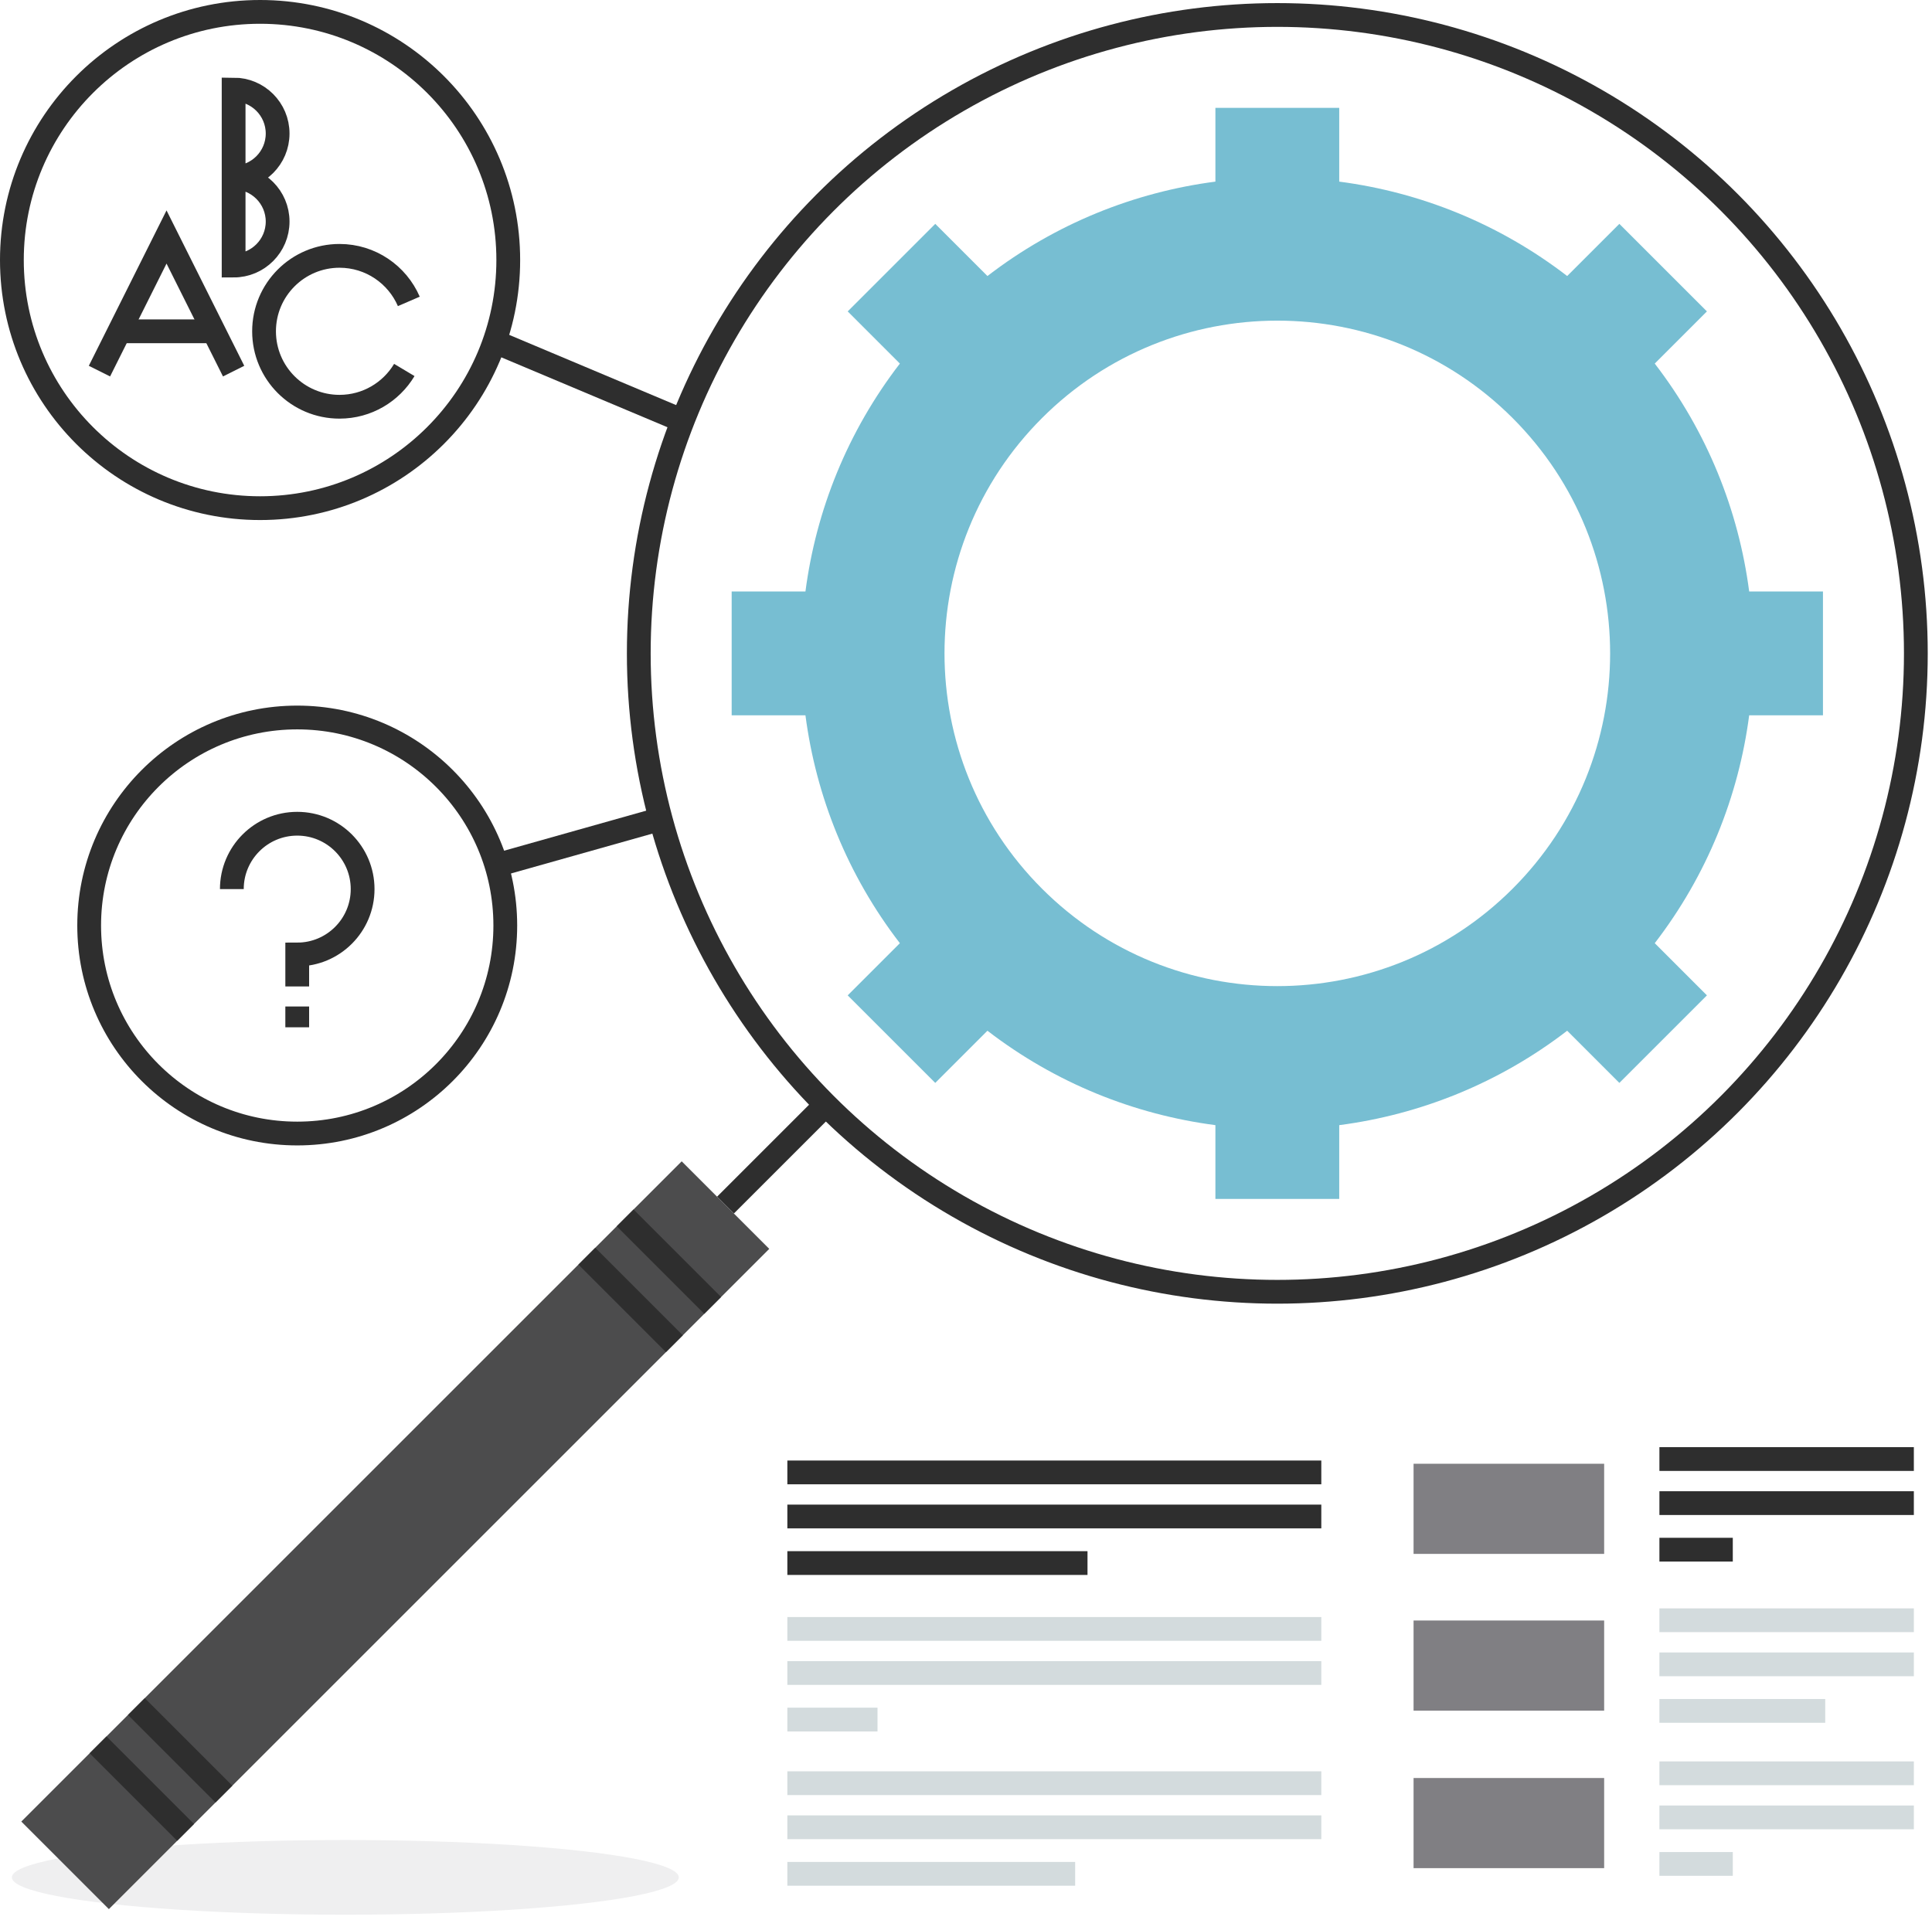 <?xml version="1.0" encoding="utf-8" ?>
<!DOCTYPE svg PUBLIC "-//W3C//DTD SVG 1.1//EN" "http://www.w3.org/Graphics/SVG/1.1/DTD/svg11.dtd">
<svg xmlns="http://www.w3.org/2000/svg" xmlns:xlink="http://www.w3.org/1999/xlink" width="325px" height="323px" viewBox="0 0 325 323" version="1.1"><title>icon-digitalMarketing-search</title><desc>Created with Sketch.</desc><defs/><g id="0---Convertiv-2019" stroke="none" stroke-width="1" fill="none" fill-rule="evenodd"><g id="icon-digitalMarketing-search" transform="translate(2, 2)"><ellipse id="Oval" fill="#EFEFF0" fill-rule="nonzero" cx="56.094" cy="313.876" rx="56.094" ry="6.284"/><circle id="Oval" stroke="#2E2E2E" stroke-width="4" cx="212.869" cy="107.935" r="107.414"/><path d="M136.916,183.888 L120.037,200.766" id="Shape" stroke="#2E2E2E" stroke-width="4"/><rect id="Rectangle-path" fill="#4C4C4D" fill-rule="nonzero" transform="translate(64.495, 256.308) rotate(45) translate(-64.495, -256.308)" x="54.079" y="177.756" width="20.832" height="157.104"/><path d="M276.361,156.696 C285.168,145.257 290.465,131.993 292.246,118.35 L304.658,118.35 L304.658,97.519 L292.246,97.519 C290.467,83.875 285.168,70.613 276.361,59.173 L285.138,50.395 L270.408,35.665 L261.631,44.443 C250.193,35.636 236.93,30.338 223.285,28.558 L223.285,16.144 L202.455,16.144 L202.455,28.558 C188.81,30.337 175.547,35.636 164.107,44.443 L155.33,35.665 L140.6,50.395 L149.377,59.173 C140.568,70.611 135.272,83.875 133.492,97.519 L121.08,97.519 L121.08,118.351 L133.492,118.351 C135.271,131.994 140.568,145.257 149.377,156.697 L140.6,165.475 L155.33,180.204 L164.107,171.426 C175.546,180.234 188.81,185.531 202.455,187.312 L202.455,199.725 L223.285,199.725 L223.285,187.312 C236.93,185.532 250.191,180.233 261.631,171.426 L270.408,180.204 L285.138,165.475 L276.361,156.696 Z M173.281,147.522 C151.418,125.658 151.418,90.209 173.281,68.346 C195.144,46.483 230.592,46.483 252.457,68.346 C274.322,90.211 274.32,125.658 252.457,147.522 C230.592,169.385 195.145,169.386 173.281,147.522 Z" id="Shape" fill="#77BED2" fill-rule="nonzero"/><path d="M103.16,202.916 L117.889,217.645" id="Shape" stroke="#2E2E2E" stroke-width="4"/><path d="M96.717,209.359 L111.445,224.088" id="Shape" stroke="#2E2E2E" stroke-width="4"/><path d="M20.941,285.136 L35.67,299.864" id="Shape" stroke="#2E2E2E" stroke-width="4"/><path d="M14.496,291.579 L29.225,306.308" id="Shape" stroke="#2E2E2E" stroke-width="4"/><g id="Group" transform="translate(130, 243)"><path d="M0.447,10.158 L90.27,10.158" id="Shape" stroke="#2E2E2E" stroke-width="4"/><path d="M0.447,17.992 L50.939,17.992" id="Shape" stroke="#2E2E2E" stroke-width="4"/><path d="M0.447,2.741 L90.27,2.741" id="Shape" stroke="#2E2E2E" stroke-width="4"/><path d="M0.447,36.491 L90.27,36.491" id="Shape" stroke="#D3DBDD" stroke-width="4"/><path d="M0.447,44.325 L15.615,44.325" id="Shape" stroke="#D3DBDD" stroke-width="4"/><path d="M0.447,29.074 L90.27,29.074" id="Shape" stroke="#D3DBDD" stroke-width="4"/><path d="M0.447,62.448 L90.27,62.448" id="Shape" stroke="#D3DBDD" stroke-width="4"/><path d="M0.447,70.282 L48.861,70.282" id="Shape" stroke="#D3DBDD" stroke-width="4"/><path d="M0.447,55.031 L90.27,55.031" id="Shape" stroke="#D3DBDD" stroke-width="4"/><g transform="translate(147, 0)" id="Shape" stroke="#2E2E2E" stroke-width="4"><path d="M0.146,7.908 L42.947,7.908"/><path d="M0.146,15.742 L12.49,15.742"/><path d="M0.146,0.491 L42.947,0.491"/></g><rect id="Rectangle-path" fill="#807F83" fill-rule="nonzero" x="105.789" y="1.284" width="32.061" height="15.167"/><g transform="translate(147, 27)" id="Shape" stroke="#D3DBDD" stroke-width="4"><path d="M0.146,8.034 L42.947,8.034"/><path d="M0.146,15.868 L28.039,15.868"/><path d="M0.146,0.617 L42.947,0.617"/></g><g transform="translate(147, 53)" id="Shape" stroke="#D3DBDD" stroke-width="4"><path d="M0.146,7.783 L42.947,7.783"/><path d="M0.146,15.617 L12.49,15.617"/><path d="M0.146,0.366 L42.947,0.366"/></g><rect id="Rectangle-path" fill="#807F83" fill-rule="nonzero" x="105.789" y="27.659" width="32.061" height="15.167"/><rect id="Rectangle-path" fill="#807F83" fill-rule="nonzero" x="105.789" y="54.159" width="32.061" height="15.167"/></g><circle id="Oval" stroke="#2E2E2E" stroke-width="4" cx="48" cy="153.722" r="35"/><circle id="Oval" stroke="#2E2E2E" stroke-width="4" cx="41.75" cy="41.75" r="41.75"/><g id="Group" transform="translate(37, 136)" stroke="#2E2E2E" stroke-width="4"><path d="M11,27.972 L11,22.597 C17.076,22.597 22,17.671 22,11.597 C22,5.521 17.076,0.597 11,0.597 C4.926,0.597 0,5.521 0,11.597" id="Shape"/><path d="M11,31.347 L11,34.847" id="Shape"/></g><path d="M81.502,143.579 L109.115,135.796" id="Shape" stroke="#2E2E2E" stroke-width="4"/><g id="Group" transform="translate(14, 13)" stroke="#2E2E2E" stroke-width="4"><polyline id="Shape" points="0.73 47.442 12.014 24.875 23.299 47.442"/><path d="M4.08,40.743 L19.947,40.743" id="Shape"/><path d="M23.299,14.874 C27.387,14.874 30.703,11.558 30.703,7.468 C30.703,3.379 27.387,0.064 23.299,0.064 L23.299,29.684 C27.387,29.684 30.703,26.369 30.703,22.279 C30.703,18.189 27.387,14.874 23.299,14.874 Z" id="Shape"/><path d="M52.014,47.249 C49.797,50.955 45.744,53.437 41.112,53.437 C34.1,53.437 28.419,47.753 28.419,40.744 C28.419,33.732 34.101,28.049 41.112,28.049 C46.335,28.049 50.823,31.204 52.772,35.713" id="Shape"/></g><path d="M81.184,55.472 L112.82,68.784" id="Shape" stroke="#2E2E2E" stroke-width="4"/></g></g></svg>